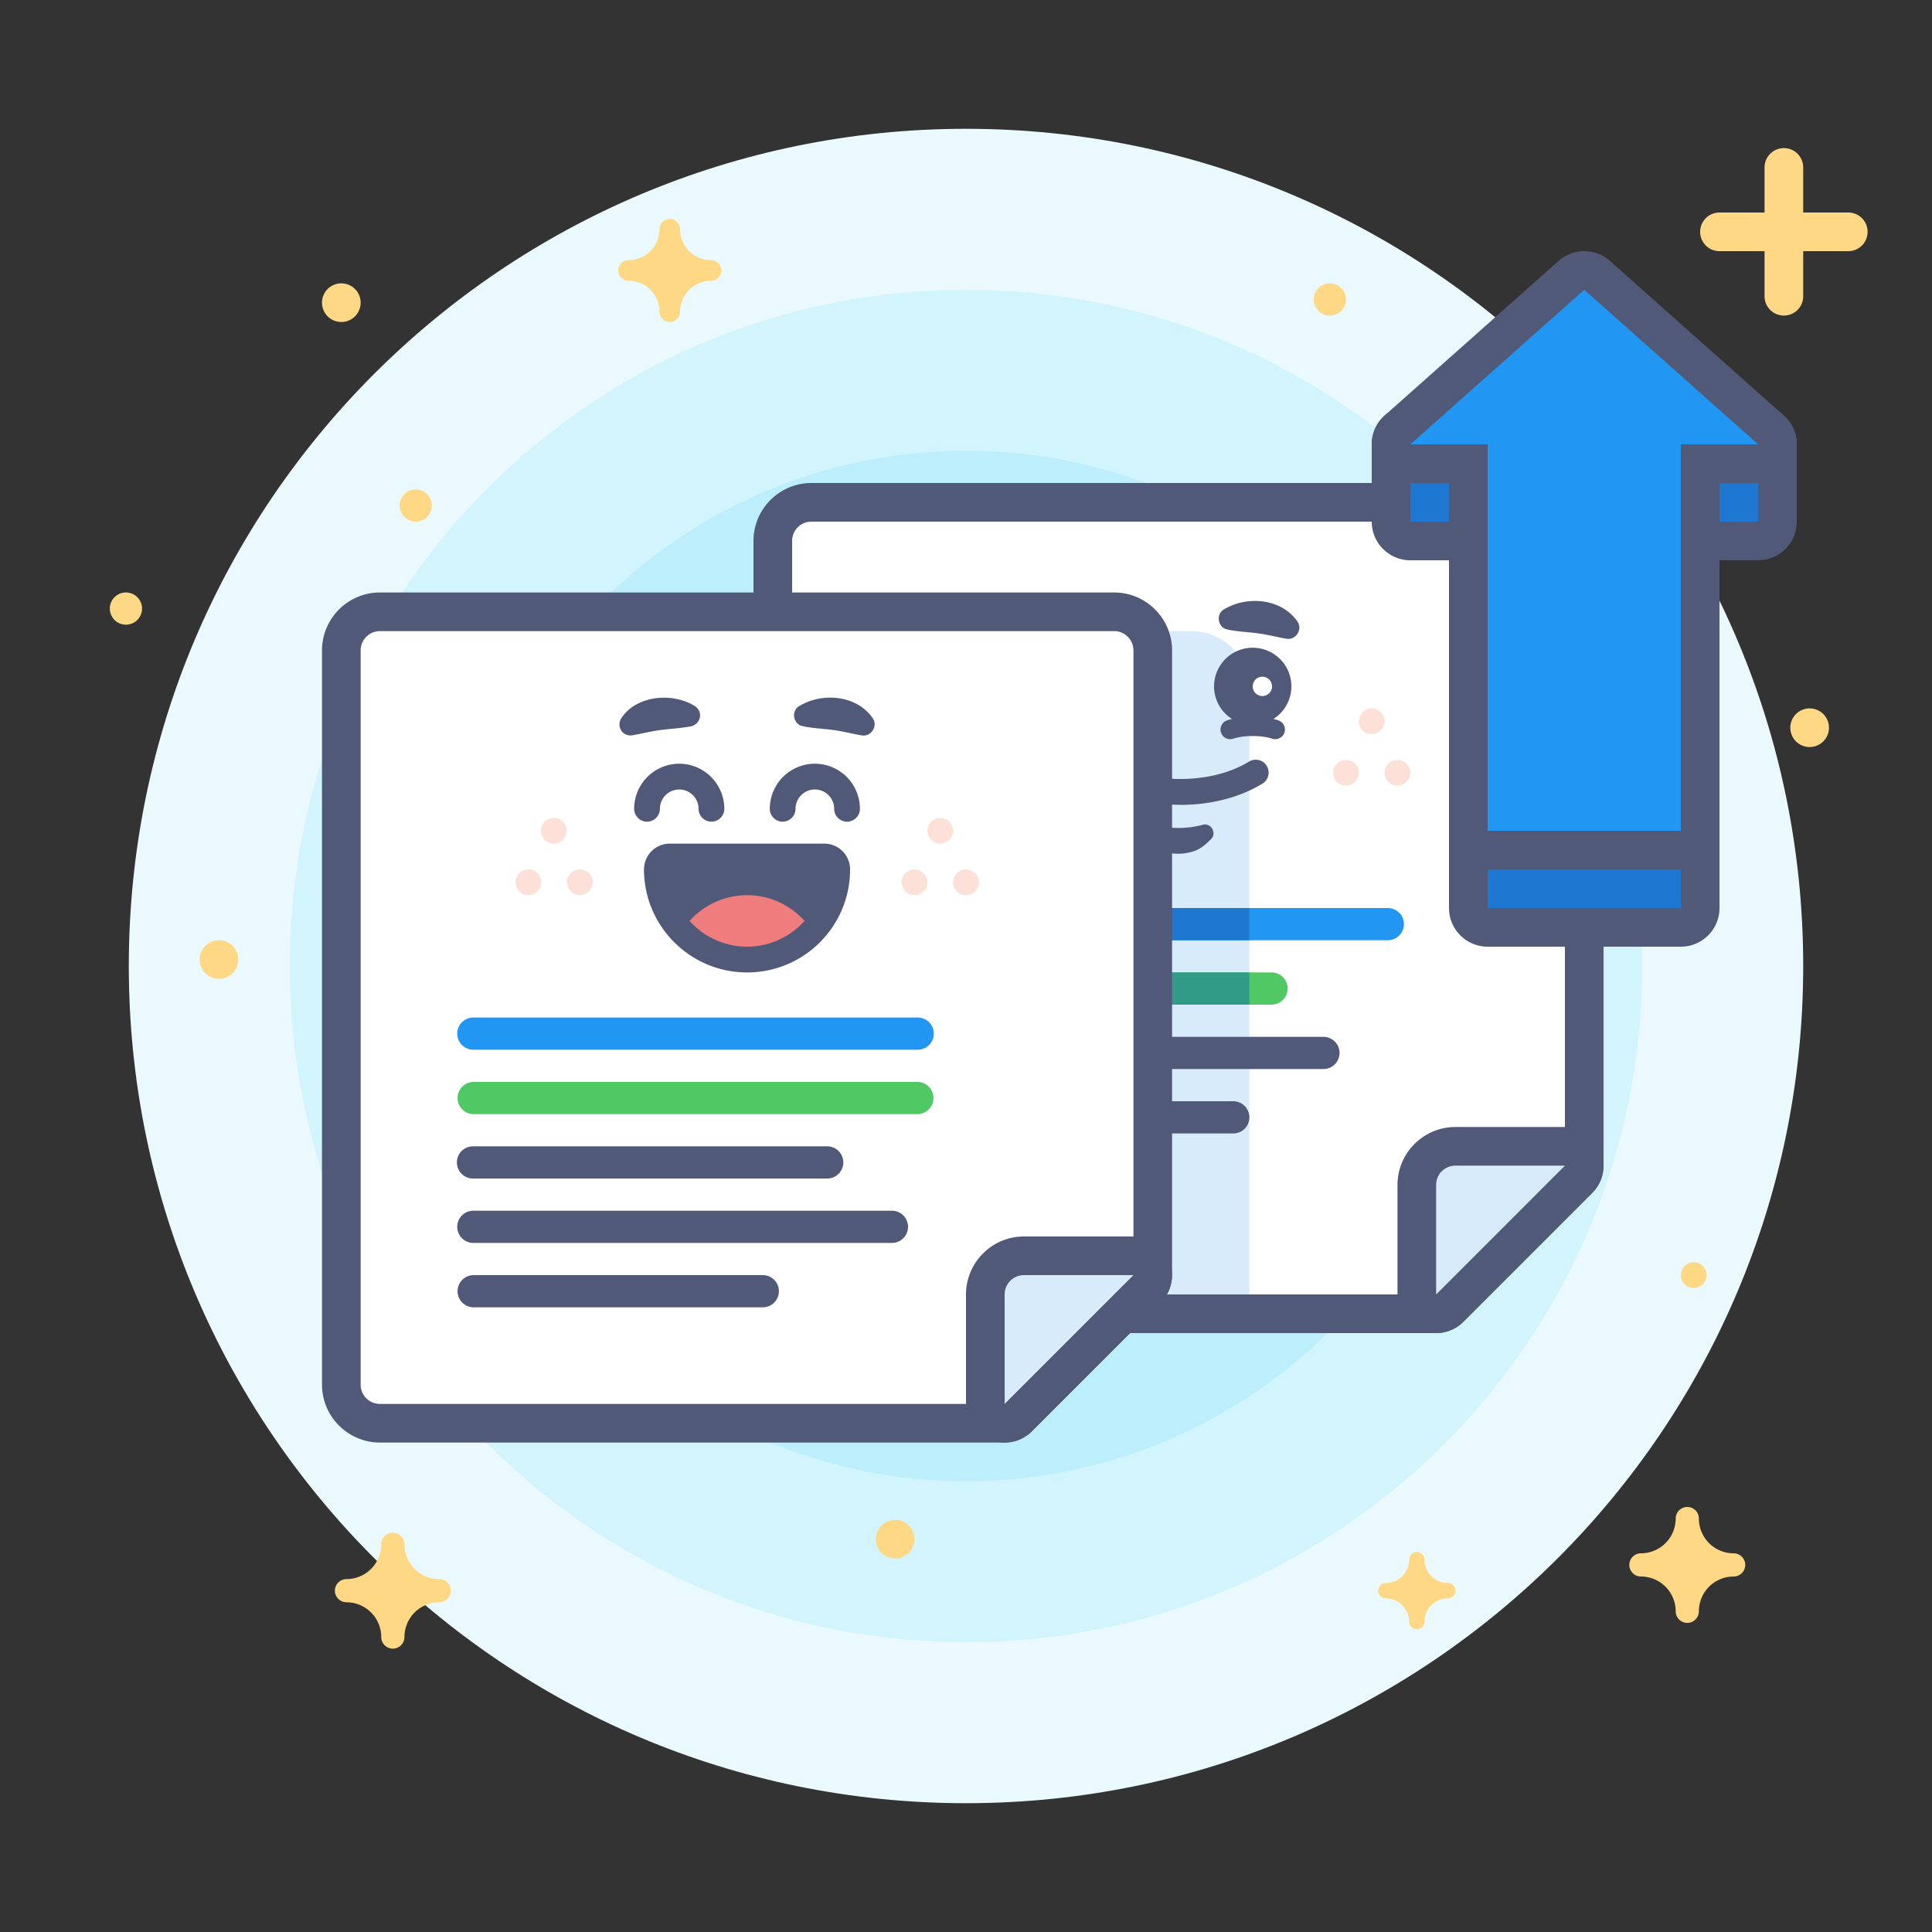 <?xml version="1.0" encoding="UTF-8"?>
<svg xmlns="http://www.w3.org/2000/svg" width="260" height="260" fill="none">
  <rect width="100%" height="100%" fill="#333333" stroke="none"/>
  <g clip-path="url(#a)">
    <path d="M130 242.667c62.224 0 112.667-50.443 112.667-112.667 0-62.224-50.443-112.667-112.667-112.667C67.776 17.333 17.334 67.776 17.334 130c0 62.224 50.442 112.667 112.666 112.667z" fill="#E9F9FE"></path>
    <path d="M130 221c50.258 0 91-40.742 91-91s-40.742-91-91-91-91 40.742-91 91 40.742 91 91 91z" fill="#D2F4FD"></path>
    <path d="M130 199.333c38.292 0 69.333-31.041 69.333-69.333S168.292 60.667 130 60.667 60.666 91.708 60.666 130 91.709 199.333 130 199.333z" fill="#BCEEFB"></path>
    <path d="M120.467 209.733a2.6 2.6 0 1 0 0-5.2 2.6 2.6 0 0 0 0 5.2zM45.934 43.333a2.6 2.6 0 1 0 0-5.2 2.6 2.6 0 0 0 0 5.2zM29.467 131.733a2.6 2.6 0 1 0 0-5.2 2.6 2.6 0 0 0 0 5.2zM16.9 84.067a2.167 2.167 0 1 0 0-4.333 2.167 2.167 0 0 0 0 4.333zM55.9 70.2a2.167 2.167 0 1 0 0-4.333 2.167 2.167 0 0 0 0 4.333zM59.107 212.507a4.683 4.683 0 0 1-4.68-4.68c0-.858-.702-1.56-1.56-1.56-.858 0-1.56.702-1.56 1.56a4.683 4.683 0 0 1-4.68 4.68c-.858 0-1.56.702-1.56 1.56 0 .858.702 1.56 1.56 1.56a4.682 4.682 0 0 1 4.68 4.68c0 .858.702 1.56 1.56 1.56.858 0 1.56-.702 1.56-1.56a4.682 4.682 0 0 1 4.68-4.68c.858 0 1.56-.702 1.56-1.56 0-.858-.702-1.56-1.56-1.56zM178.966 42.467a2.167 2.167 0 1 0 0-4.334 2.167 2.167 0 0 0 0 4.334zM243.533 100.533a2.6 2.6 0 1 0 0-5.2 2.6 2.6 0 0 0 0 5.2zM248.733 28.6h-6.067v-6.067c0-1.438-1.161-2.6-2.6-2.6a2.597 2.597 0 0 0-2.6 2.6V28.6H231.4a2.596 2.596 0 0 0-2.6 2.6c0 1.439 1.161 2.6 2.6 2.6h6.066v6.067c0 1.438 1.162 2.6 2.6 2.6 1.439 0 2.6-1.162 2.6-2.6V33.8h6.067c1.439 0 2.6-1.161 2.6-2.6s-1.161-2.6-2.6-2.6zM95.68 35.013a4.161 4.161 0 0 1-4.16-4.16 1.39 1.39 0 0 0-1.386-1.386 1.39 1.39 0 0 0-1.387 1.386 4.161 4.161 0 0 1-4.16 4.16A1.39 1.39 0 0 0 83.2 36.4a1.39 1.39 0 0 0 1.387 1.387 4.161 4.161 0 0 1 4.16 4.16 1.39 1.39 0 0 0 1.386 1.386 1.39 1.39 0 0 0 1.387-1.386 4.161 4.161 0 0 1 4.16-4.16 1.39 1.39 0 0 0 1.387-1.387 1.39 1.39 0 0 0-1.387-1.387zM194.827 213.027a3.118 3.118 0 0 1-3.12-3.12c0-.572-.468-1.04-1.04-1.04-.572 0-1.04.468-1.04 1.04a3.119 3.119 0 0 1-3.12 3.12c-.572 0-1.04.468-1.04 1.04 0 .572.468 1.04 1.04 1.04a3.118 3.118 0 0 1 3.12 3.12c0 .572.468 1.04 1.04 1.04.572 0 1.04-.468 1.04-1.04a3.118 3.118 0 0 1 3.12-3.12c.572 0 1.04-.468 1.04-1.04 0-.572-.468-1.04-1.04-1.04zM227.934 173.333a1.733 1.733 0 1 0 0-3.466 1.733 1.733 0 0 0 0 3.466zM233.307 209.04a4.682 4.682 0 0 1-4.68-4.68c0-.858-.702-1.56-1.56-1.56-.858 0-1.56.702-1.56 1.56a4.683 4.683 0 0 1-4.68 4.68c-.858 0-1.56.702-1.56 1.56 0 .858.702 1.56 1.56 1.56a4.683 4.683 0 0 1 4.68 4.68c0 .858.702 1.56 1.56 1.56.858 0 1.56-.702 1.56-1.56a4.682 4.682 0 0 1 4.68-4.68c.858 0 1.56-.702 1.56-1.56 0-.858-.702-1.56-1.56-1.56z" fill="#FFD886"></path>
    <path d="M109.2 176.8a5.204 5.204 0 0 1-5.2-5.2V72.8c0-2.869 2.331-5.2 5.2-5.2H208c2.869 0 5.2 2.331 5.2 5.2v84.067c0 .693-.277 1.352-.763 1.837l-17.333 17.333a2.61 2.61 0 0 1-1.837.763H109.2z" fill="#fff"></path>
    <path d="M208 70.2c1.439 0 2.6 1.161 2.6 2.6v84.067L193.267 174.2H109.2a2.596 2.596 0 0 1-2.6-2.6V72.8c0-1.439 1.161-2.6 2.6-2.6H208zm0-5.2h-98.8c-4.299 0-7.8 3.501-7.8 7.8v98.8c0 4.299 3.501 7.8 7.8 7.8h84.067a5.172 5.172 0 0 0 3.674-1.525l17.334-17.334a5.188 5.188 0 0 0 1.525-3.674V72.8c0-4.299-3.501-7.8-7.8-7.8z" fill="#515979"></path>
    <path d="M160.333 84.933H101.4V174.2h66.733V92.733c0-4.298-3.501-7.8-7.8-7.8z" fill="#D8EBFB"></path>
    <path d="M186.767 122.2h-65a2.167 2.167 0 1 0 0 4.333h65a2.166 2.166 0 0 0 0-4.333z" fill="#2196F3"></path>
    <path d="M168.133 122.2h-15.6v4.333h15.6V122.2z" fill="#1E78D2"></path>
    <path d="M178.1 139.533h-56.333a2.167 2.167 0 1 0 0 4.334H178.1a2.167 2.167 0 1 0 0-4.334zM165.967 148.2h-44.2a2.167 2.167 0 1 0 0 4.333h44.2a2.166 2.166 0 0 0 0-4.333zM152.1 156.867h-30.333a2.167 2.167 0 1 0 0 4.333H152.1a2.167 2.167 0 1 0 0-4.333z" fill="#515979"></path>
    <path d="M171.167 130.867h-49.4a2.167 2.167 0 1 0 0 4.333h49.4a2.167 2.167 0 0 0 0-4.333z" fill="#50C864"></path>
    <path d="M168.133 130.867h-15.6v4.333h15.6v-4.333z" fill="#329B87"></path>
    <path d="M193.267 176.8a2.597 2.597 0 0 1-2.6-2.6v-14.733c0-2.869 2.331-5.2 5.2-5.2H210.6a2.597 2.597 0 0 1 1.837 4.437l-17.333 17.333a2.606 2.606 0 0 1-1.837.763z" fill="#D8EBFB"></path>
    <path d="M210.6 156.867 193.267 174.2v-14.733c0-1.439 1.161-2.6 2.6-2.6H210.6zm0-5.2h-14.733c-4.299 0-7.8 3.501-7.8 7.8V174.2a5.193 5.193 0 0 0 3.207 4.801 5.18 5.18 0 0 0 5.659-1.126l17.333-17.334a5.194 5.194 0 0 0 1.127-5.668 5.203 5.203 0 0 0-4.801-3.206h.008z" fill="#515979"></path>
    <path d="M181.133 105.733a1.733 1.733 0 1 0 .001-3.467 1.733 1.733 0 0 0-.001 3.467zM188.067 105.733a1.733 1.733 0 1 0 0-3.466 1.733 1.733 0 0 0 0 3.466zM184.6 98.8a1.733 1.733 0 1 0 0-3.467 1.733 1.733 0 0 0 0 3.467zM129.133 105.733a1.733 1.733 0 1 0 .001-3.467 1.733 1.733 0 0 0-.001 3.467zM136.067 105.733a1.733 1.733 0 1 0 0-3.466 1.733 1.733 0 0 0 0 3.466zM132.6 98.8a1.733 1.733 0 1 0 0-3.467 1.733 1.733 0 0 0 0 3.467z" fill="#FDE1D9"></path>
    <path d="M164.701 82.021c3.094-1.898 7.791-1.499 9.915 1.647.728 1.04-.269 2.53-1.5 2.288-1.36-.234-2.478-.546-3.813-.72-1.265-.181-2.912-.242-4.143-.528-1.265-.234-1.56-2.045-.468-2.687h.009zM172.042 96.945c-.208-.069-.434-.13-.668-.19a5.197 5.197 0 0 0-2.79-9.586 5.198 5.198 0 0 0-2.791 9.585c-.234.061-.459.122-.667.191a1.3 1.3 0 1 0 .849 2.461c1.387-.476 3.831-.476 5.217 0a1.307 1.307 0 0 0 1.656-.805 1.307 1.307 0 0 0-.806-1.656zm-2.158-3.276c-.72 0-1.3-.58-1.3-1.3 0-.719.58-1.3 1.3-1.3.719 0 1.3.581 1.3 1.3 0 .72-.581 1.3-1.3 1.3zM153.807 92.378c0-2.869-2.331-5.2-5.2-5.2a5.205 5.205 0 0 0-5.2 5.2c0 1.846.962 3.458 2.41 4.385-.234.061-.46.122-.668.191a1.303 1.303 0 0 0 .85 2.461c1.386-.476 3.83-.476 5.217 0a1.309 1.309 0 0 0 1.655-.806 1.307 1.307 0 0 0-.806-1.655c-.208-.07-.433-.13-.667-.19a5.198 5.198 0 0 0 2.409-4.386zm-3.9 1.3c-.719 0-1.3-.58-1.3-1.3 0-.72.581-1.3 1.3-1.3.72 0 1.3.58 1.3 1.3 0 .72-.58 1.3-1.3 1.3zM151.667 84.786c-1.084.208-2.67.295-3.779.45-1.335.165-2.444.477-3.805.711a1.48 1.48 0 0 1-1.716-1.222c-.06-.381.026-.762.217-1.057 1.551-2.392 4.775-3.163 7.427-2.617.876.182 1.647.442 2.496.97 1.283.876.65 2.661-.832 2.765h-.008zM158.869 108.307c-3.944 0-7.982-.927-11.484-2.782a1.726 1.726 0 0 1-.719-2.34 1.726 1.726 0 0 1 2.34-.719c5.919 3.146 13.945 3.155 19.084.026a1.727 1.727 0 0 1 2.383.581c.494.814.243 1.88-.58 2.383-3.129 1.907-7.029 2.86-11.033 2.86l.009-.009zM155.359 111.003c2.106.554 4.376.563 6.482 0 1.127-.347 1.968 1.144 1.118 1.932-.667.702-1.534 1.422-2.426 1.656-1.898.58-4.091.381-5.608-1.023l-.667-.65c-.849-.797.009-2.253 1.109-1.915h-.008z" fill="#515979"></path>
    <path d="M51.133 191.533a5.204 5.204 0 0 1-5.2-5.2v-98.8c0-2.868 2.331-5.2 5.2-5.2h98.8c2.869 0 5.2 2.332 5.2 5.2V171.6c0 .693-.277 1.352-.763 1.837l-17.333 17.334a2.613 2.613 0 0 1-1.837.762H51.133z" fill="#fff"></path>
    <path d="M149.933 84.933a2.597 2.597 0 0 1 2.601 2.6V171.6L135.2 188.933H51.134a2.596 2.596 0 0 1-2.6-2.6v-98.8c0-1.438 1.16-2.6 2.6-2.6h98.799zm0-5.2h-98.8c-4.298 0-7.8 3.502-7.8 7.8v98.8c0 4.299 3.502 7.8 7.8 7.8H135.2a5.176 5.176 0 0 0 3.675-1.525l17.333-17.333a5.187 5.187 0 0 0 1.525-3.675V87.533c0-4.298-3.501-7.8-7.8-7.8z" fill="#515979"></path>
    <path d="M123.5 136.933H63.7a2.167 2.167 0 0 0 0 4.334h59.8a2.167 2.167 0 0 0 0-4.334z" fill="#2196F3"></path>
    <path d="M111.367 154.267H63.7a2.167 2.167 0 1 0 0 4.333h47.667a2.167 2.167 0 0 0 0-4.333zM120.033 162.933H63.7a2.167 2.167 0 0 0 0 4.334h56.333a2.167 2.167 0 1 0 0-4.334zM102.7 171.6h-39a2.167 2.167 0 0 0 0 4.333h39a2.167 2.167 0 0 0 0-4.333z" fill="#515979"></path>
    <path d="M123.5 145.6H63.7a2.167 2.167 0 0 0 0 4.333h59.8a2.167 2.167 0 0 0 0-4.333z" fill="#50C864"></path>
    <path d="M135.2 191.533c-.338 0-.676-.06-.997-.199a2.598 2.598 0 0 1-1.603-2.401V174.2c0-2.869 2.331-5.2 5.2-5.2h14.733a2.598 2.598 0 0 1 1.838 4.437l-17.334 17.334a2.605 2.605 0 0 1-1.837.762z" fill="#D8EBFB"></path>
    <path d="M152.533 171.6 135.2 188.933V174.2c0-1.439 1.161-2.6 2.6-2.6h14.733zm0-5.2H137.8c-4.299 0-7.8 3.501-7.8 7.8v14.733a5.194 5.194 0 0 0 3.207 4.802 5.175 5.175 0 0 0 5.659-1.127l17.333-17.333a5.195 5.195 0 0 0 1.127-5.668 5.202 5.202 0 0 0-4.801-3.207h.008zM113.993 110.578c-.954 0-1.734-.78-1.734-1.733 0-1.43-1.17-2.6-2.6-2.6-1.43 0-2.6 1.17-2.6 2.6 0 .953-.78 1.733-1.733 1.733-.953 0-1.733-.78-1.733-1.733a6.073 6.073 0 0 1 6.066-6.067 6.073 6.073 0 0 1 6.067 6.067c0 .953-.78 1.733-1.733 1.733zM107.545 95.03c3.094-1.898 7.791-1.5 9.915 1.647.728 1.04-.269 2.53-1.5 2.288-1.36-.234-2.478-.546-3.813-.72-1.265-.182-2.912-.242-4.143-.528-1.265-.234-1.56-2.046-.468-2.687h.009zM95.74 110.578c-.953 0-1.733-.78-1.733-1.733 0-1.43-1.17-2.6-2.6-2.6-1.43 0-2.6 1.17-2.6 2.6 0 .953-.78 1.733-1.733 1.733-.953 0-1.733-.78-1.733-1.733a6.073 6.073 0 0 1 6.067-6.067 6.073 6.073 0 0 1 6.066 6.067c0 .953-.78 1.733-1.733 1.733zM92.681 97.794c-1.083.209-2.67.295-3.778.451-1.335.165-2.444.477-3.805.71a1.48 1.48 0 0 1-1.716-1.221c-.06-.381.026-.763.217-1.057 1.542-2.393 4.775-3.164 7.427-2.618.875.182 1.647.442 2.496.97 1.283.876.65 2.662-.832 2.766h-.009zM110.933 113.533h-20.8A3.466 3.466 0 0 0 86.667 117c0 7.644 6.222 13.867 13.866 13.867 7.644 0 13.789-6.145 13.867-13.728V117a3.466 3.466 0 0 0-3.467-3.467z" fill="#515979"></path>
    <path d="M100.533 127.4c3.077 0 5.833-1.343 7.74-3.467-1.907-2.123-4.663-3.466-7.74-3.466-3.076 0-5.832 1.343-7.74 3.466 1.908 2.124 4.664 3.467 7.74 3.467z" fill="#EF7D7D"></path>
    <path d="M123.067 120.467a1.733 1.733 0 1 0 0-3.467 1.733 1.733 0 0 0 0 3.467zM130 120.467a1.733 1.733 0 1 0 0-3.467 1.733 1.733 0 0 0 0 3.467zM126.533 113.533a1.733 1.733 0 1 0 0-3.466 1.733 1.733 0 0 0 0 3.466zM71.067 120.467a1.734 1.734 0 1 0 0-3.467 1.734 1.734 0 0 0 0 3.467zM78 120.467A1.734 1.734 0 1 0 78 117a1.734 1.734 0 0 0 0 3.467zM74.533 113.533a1.733 1.733 0 1 0 0-3.467 1.733 1.733 0 0 0 0 3.467z" fill="#FDE1D9"></path>
    <path d="M200.2 124.8a2.597 2.597 0 0 1-2.6-2.6V72.8h-7.8a2.597 2.597 0 0 1-2.6-2.6V59.8c0-1.439 1.162-2.6 2.6-2.6h46.8c1.439 0 2.6 1.161 2.6 2.6v10.4c0 1.439-1.161 2.6-2.6 2.6h-7.8v49.4c0 1.439-1.161 2.6-2.6 2.6h-26z" fill="#1E78D2"></path>
    <path d="M236.6 59.8v10.4h-10.4v52h-26v-52h-10.4V59.8h46.8zm0-5.2h-46.8a5.204 5.204 0 0 0-5.2 5.2v10.4c0 2.869 2.331 5.2 5.2 5.2h5.2v46.8c0 2.869 2.331 5.2 5.2 5.2h26c2.869 0 5.2-2.331 5.2-5.2V75.4h5.2c2.869 0 5.2-2.331 5.2-5.2V59.8c0-2.869-2.331-5.2-5.2-5.2z" fill="#515979"></path>
    <path d="M200.2 114.4a2.596 2.596 0 0 1-2.6-2.6V62.4h-7.8a2.593 2.593 0 0 1-2.427-1.673 2.61 2.61 0 0 1 .702-2.868l23.4-20.8a2.577 2.577 0 0 1 1.725-.659c.615 0 1.231.217 1.725.659l23.4 20.8a2.607 2.607 0 0 1 .702 2.868A2.6 2.6 0 0 1 236.6 62.4h-7.8v49.4c0 1.439-1.161 2.6-2.6 2.6h-26z" fill="#2196F3"></path>
    <path d="m213.2 39 23.4 20.8h-10.4v52h-26v-52h-10.4L213.2 39zm0-5.2c-1.23 0-2.47.442-3.458 1.317l-23.4 20.8a5.198 5.198 0 0 0-1.404 5.738 5.208 5.208 0 0 0 4.862 3.354h5.2v46.8c0 2.868 2.332 5.2 5.2 5.2h26c2.869 0 5.2-2.332 5.2-5.2v-46.8h5.2a5.207 5.207 0 0 0 4.862-3.354 5.2 5.2 0 0 0-1.404-5.738l-23.4-20.8A5.197 5.197 0 0 0 213.2 33.8z" fill="#515979"></path>
  </g>
  <defs>
    <clipPath id="a">
      <path fill="#fff" d="M0 0h260v260H0z"></path>
    </clipPath>
  </defs>
</svg>
